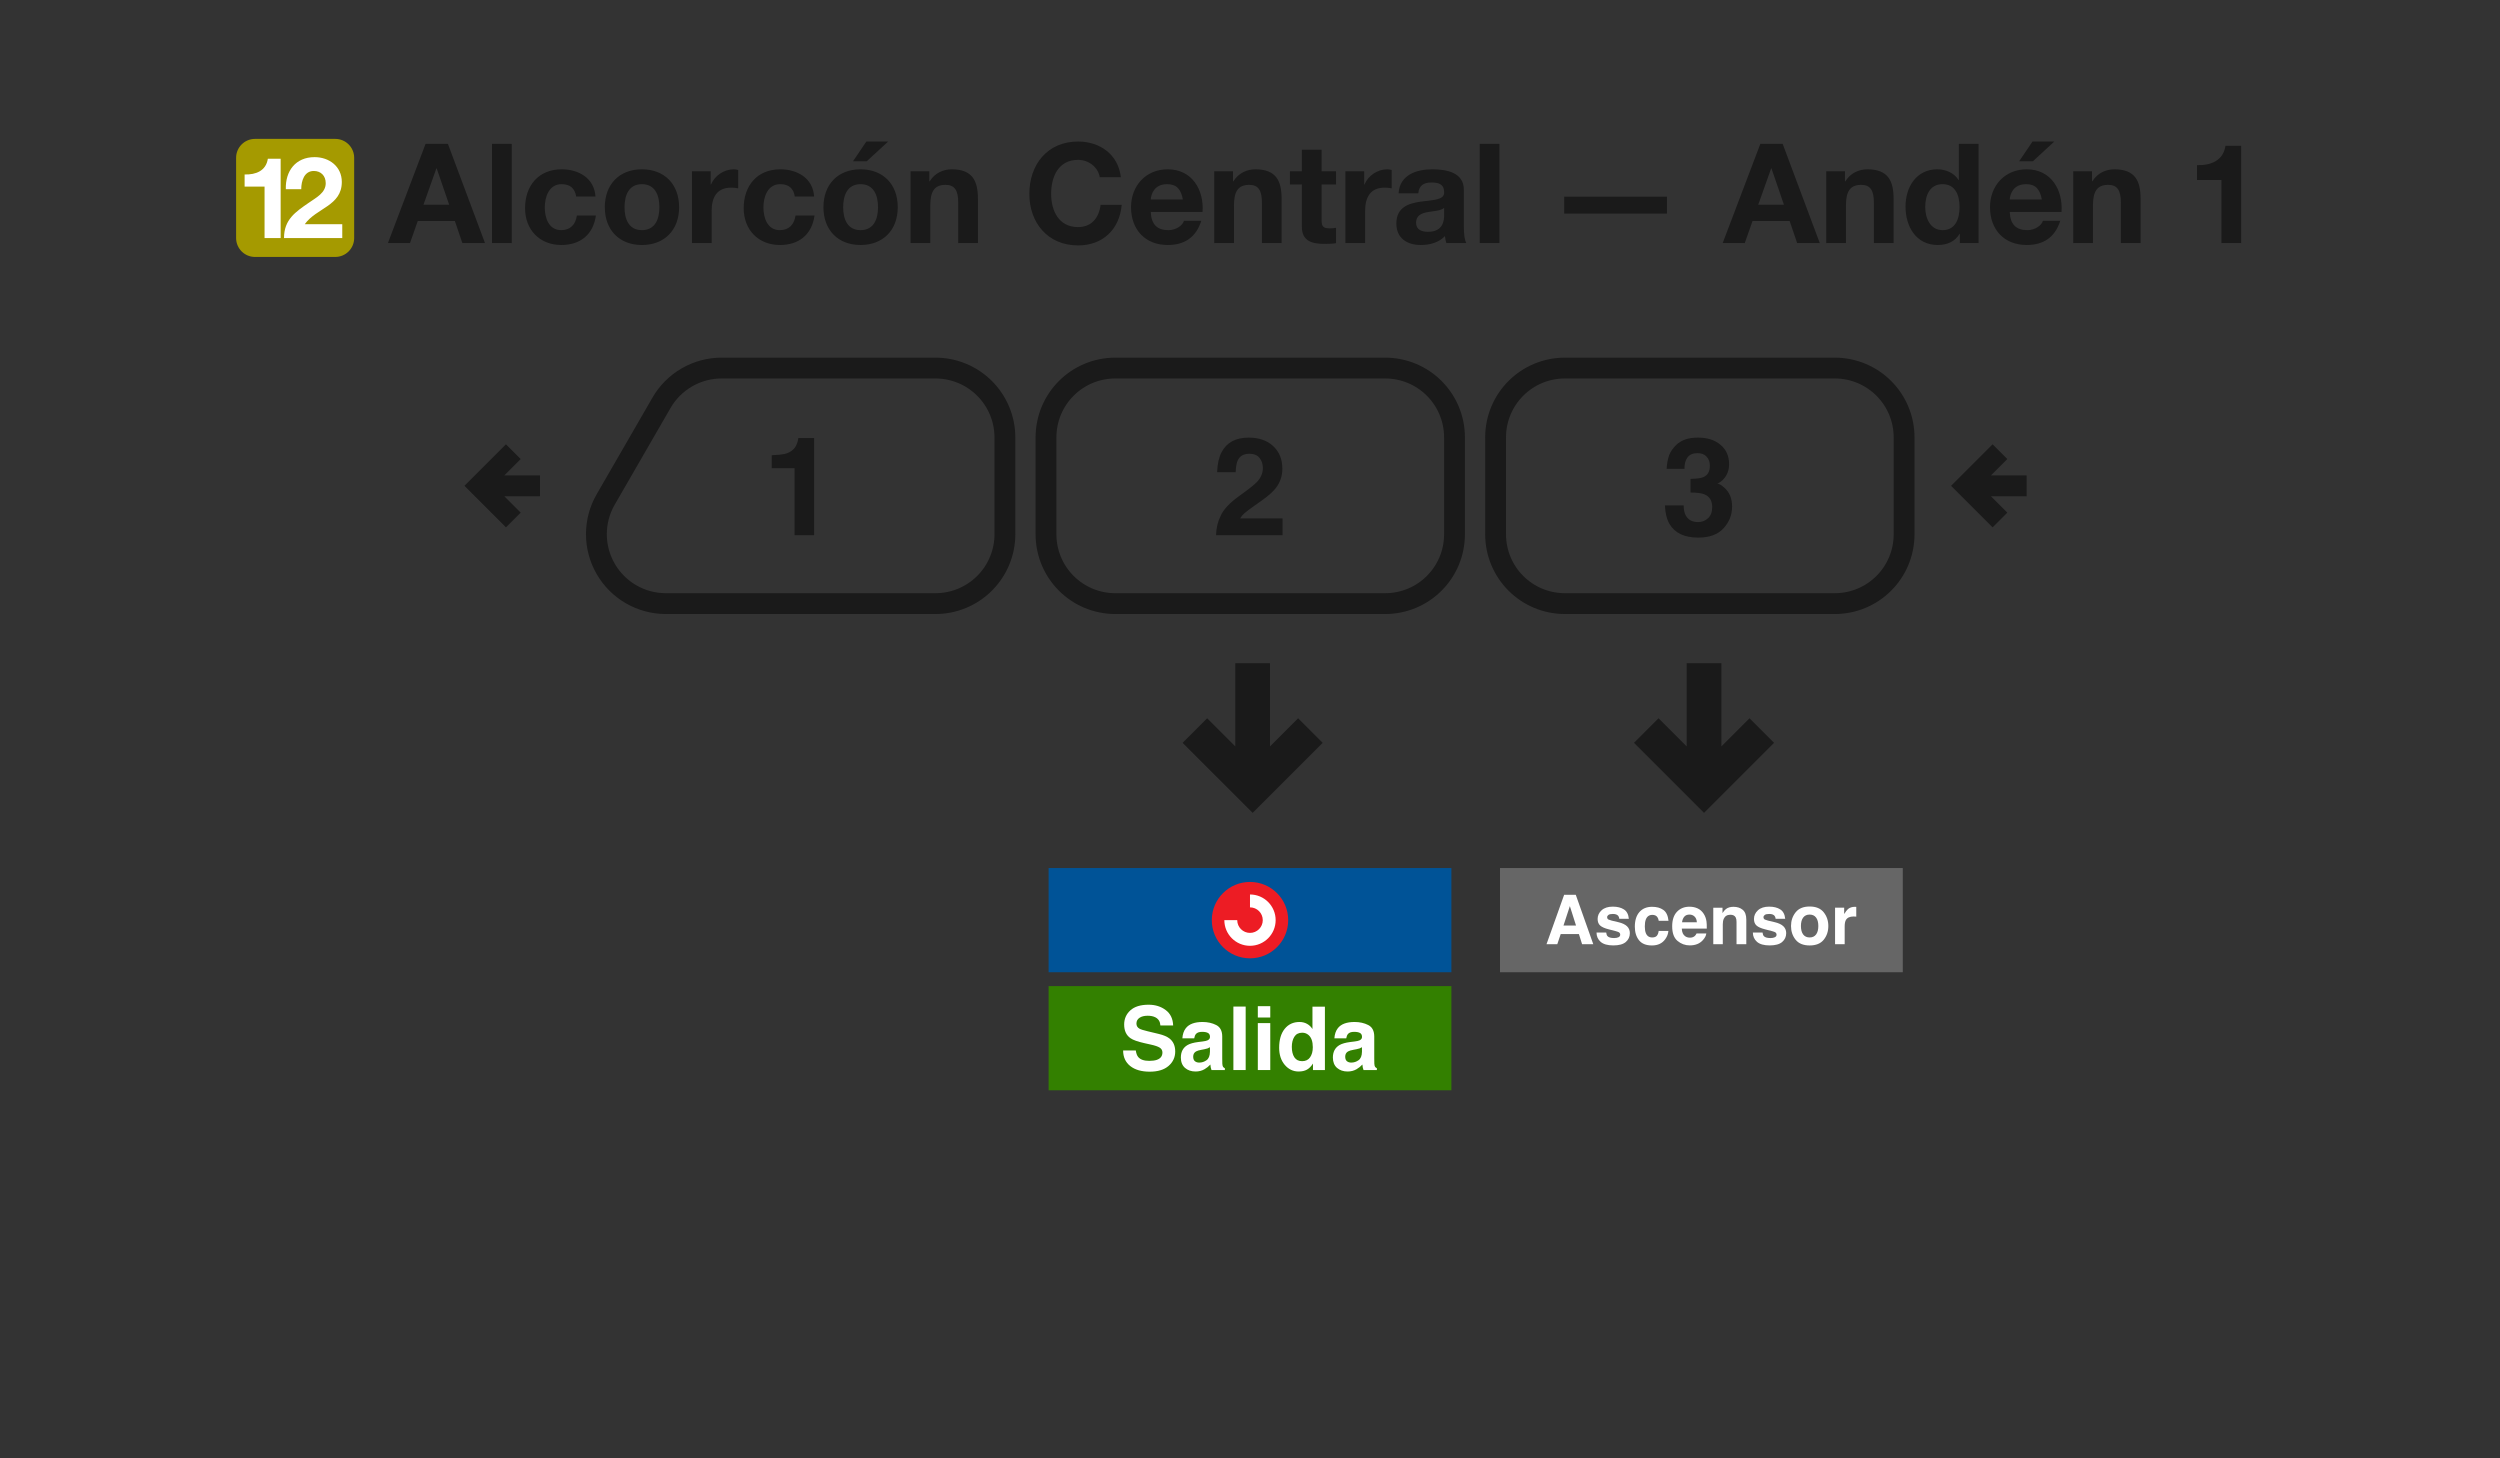 <svg width="360" height="210" viewBox="0 0 360 210" fill="none" xmlns="http://www.w3.org/2000/svg">
<rect x="0" y="0" width="360" height="210" fill="#333333" stroke="none"/>
<path d="M243.38 96V108.689L238.828 104.137L236 106.967L245.379 116.346L254.758 106.967L251.93 104.137L247.379 108.689L247.379 96H243.38Z" fill="#1A1A1A" stroke="#1A1A1A"/>
<path d="M178.38 96V108.689L173.828 104.137L171 106.967L180.379 116.346L189.758 106.967L186.93 104.137L182.379 108.689L182.379 96H178.38Z" fill="#1A1A1A" stroke="#1A1A1A"/>
<path fill-rule="evenodd" clip-rule="evenodd" d="M216 125H274V140H216V125Z" fill="#666666"/>
<path d="M225.143 133.276H226.947L226.06 130.479L225.143 133.276ZM225.235 128.854H226.913L229.431 135.963H227.82L227.362 134.501H224.743L224.251 135.963H222.698L225.235 128.854Z" fill="white"/>
<path d="M231.293 134.284C231.322 134.529 231.384 134.702 231.481 134.805C231.651 134.989 231.966 135.08 232.426 135.08C232.696 135.08 232.91 135.04 233.068 134.96C233.228 134.879 233.309 134.759 233.309 134.598C233.309 134.444 233.244 134.326 233.116 134.246C232.987 134.165 232.51 134.027 231.683 133.831C231.089 133.683 230.669 133.498 230.425 133.276C230.18 133.058 230.058 132.743 230.058 132.331C230.058 131.846 230.248 131.429 230.627 131.082C231.01 130.731 231.547 130.556 232.238 130.556C232.894 130.556 233.428 130.688 233.839 130.952C234.254 131.212 234.492 131.664 234.553 132.307H233.179C233.159 132.13 233.109 131.99 233.029 131.887C232.878 131.701 232.621 131.608 232.257 131.608C231.958 131.608 231.744 131.654 231.616 131.747C231.49 131.841 231.428 131.95 231.428 132.075C231.428 132.233 231.495 132.347 231.63 132.418C231.765 132.492 232.243 132.619 233.063 132.799C233.609 132.928 234.019 133.122 234.293 133.383C234.563 133.646 234.698 133.976 234.698 134.371C234.698 134.892 234.503 135.318 234.114 135.649C233.728 135.977 233.13 136.141 232.32 136.141C231.494 136.141 230.883 135.968 230.487 135.62C230.095 135.27 229.899 134.825 229.899 134.284H231.293Z" fill="white"/>
<path d="M238.855 132.591C238.83 132.395 238.764 132.218 238.658 132.061C238.503 131.849 238.264 131.742 237.939 131.742C237.476 131.742 237.159 131.972 236.989 132.432C236.899 132.677 236.854 133.001 236.854 133.406C236.854 133.792 236.899 134.103 236.989 134.337C237.153 134.775 237.461 134.993 237.915 134.993C238.236 134.993 238.465 134.906 238.6 134.733C238.735 134.559 238.817 134.334 238.846 134.058H240.249C240.217 134.476 240.066 134.871 239.796 135.244C239.365 135.845 238.727 136.146 237.881 136.146C237.035 136.146 236.413 135.895 236.015 135.394C235.616 134.892 235.416 134.241 235.416 133.44C235.416 132.537 235.637 131.834 236.077 131.332C236.518 130.831 237.125 130.58 237.9 130.58C238.56 130.58 239.098 130.728 239.516 131.024C239.937 131.32 240.187 131.842 240.264 132.591H238.855Z" fill="white"/>
<path d="M243.283 131.699C242.965 131.699 242.717 131.799 242.54 131.998C242.367 132.198 242.257 132.468 242.212 132.809H244.349C244.326 132.445 244.215 132.17 244.016 131.984C243.82 131.794 243.576 131.699 243.283 131.699ZM243.283 130.566C243.72 130.566 244.114 130.648 244.465 130.812C244.815 130.976 245.105 131.235 245.333 131.588C245.539 131.9 245.672 132.262 245.733 132.674C245.768 132.915 245.783 133.262 245.777 133.715H242.178C242.198 134.243 242.363 134.613 242.675 134.825C242.865 134.957 243.093 135.023 243.36 135.023C243.643 135.023 243.873 134.942 244.05 134.781C244.146 134.695 244.232 134.574 244.305 134.42H245.709C245.674 134.732 245.511 135.048 245.222 135.37C244.772 135.881 244.142 136.137 243.331 136.137C242.662 136.137 242.072 135.921 241.561 135.49C241.05 135.059 240.794 134.359 240.794 133.387C240.794 132.477 241.024 131.78 241.484 131.294C241.947 130.809 242.547 130.566 243.283 130.566H243.283Z" fill="white"/>
<path d="M249.616 130.58C250.159 130.58 250.603 130.723 250.947 131.009C251.294 131.292 251.468 131.763 251.468 132.423V135.963H250.06V132.765C250.06 132.488 250.023 132.276 249.949 132.128C249.814 131.858 249.556 131.723 249.177 131.723C248.711 131.723 248.391 131.921 248.217 132.316C248.127 132.525 248.082 132.792 248.082 133.117V135.963H246.712V130.715H248.039V131.482C248.215 131.212 248.383 131.017 248.54 130.898C248.823 130.686 249.182 130.58 249.616 130.58V130.58Z" fill="white"/>
<path d="M253.807 134.284C253.836 134.529 253.899 134.702 253.995 134.805C254.166 134.989 254.481 135.08 254.941 135.08C255.211 135.08 255.424 135.04 255.582 134.96C255.743 134.879 255.823 134.759 255.823 134.598C255.823 134.444 255.759 134.326 255.63 134.246C255.502 134.165 255.024 134.027 254.198 133.831C253.603 133.683 253.183 133.498 252.939 133.276C252.695 133.058 252.572 132.743 252.572 132.331C252.572 131.846 252.762 131.429 253.142 131.082C253.524 130.731 254.061 130.556 254.752 130.556C255.408 130.556 255.942 130.688 256.354 130.952C256.769 131.212 257.006 131.664 257.068 132.307H255.693C255.674 132.13 255.624 131.99 255.543 131.887C255.392 131.701 255.135 131.608 254.772 131.608C254.473 131.608 254.259 131.654 254.13 131.747C254.005 131.841 253.942 131.95 253.942 132.075C253.942 132.233 254.01 132.347 254.145 132.418C254.28 132.492 254.757 132.619 255.577 132.799C256.124 132.928 256.534 133.122 256.807 133.383C257.077 133.646 257.212 133.976 257.212 134.371C257.212 134.892 257.018 135.318 256.629 135.649C256.243 135.977 255.645 136.141 254.834 136.141C254.008 136.141 253.397 135.968 253.002 135.62C252.609 135.27 252.413 134.825 252.413 134.284H253.807Z" fill="white"/>
<path d="M260.588 134.993C260.99 134.993 261.299 134.85 261.514 134.564C261.73 134.278 261.838 133.871 261.838 133.344C261.838 132.816 261.73 132.411 261.514 132.128C261.299 131.842 260.99 131.699 260.588 131.699C260.186 131.699 259.876 131.842 259.658 132.128C259.442 132.411 259.334 132.816 259.334 133.344C259.334 133.871 259.442 134.278 259.658 134.564C259.876 134.85 260.186 134.993 260.588 134.993ZM263.28 133.344C263.28 134.115 263.058 134.776 262.614 135.326C262.17 135.873 261.497 136.146 260.593 136.146C259.69 136.146 259.016 135.873 258.572 135.326C258.129 134.776 257.907 134.115 257.907 133.344C257.907 132.585 258.129 131.927 258.572 131.371C259.016 130.815 259.69 130.537 260.593 130.537C261.497 130.537 262.17 130.815 262.614 131.371C263.058 131.927 263.28 132.585 263.28 133.344Z" fill="white"/>
<path d="M267.119 130.58C267.145 130.58 267.166 130.582 267.182 130.585C267.201 130.585 267.241 130.587 267.302 130.59V131.998C267.215 131.989 267.138 131.982 267.071 131.979C267.003 131.976 266.949 131.974 266.907 131.974C266.354 131.974 265.982 132.154 265.793 132.514C265.686 132.717 265.633 133.029 265.633 133.45V135.963H264.249V130.706H265.561V131.622C265.773 131.272 265.958 131.032 266.116 130.903C266.373 130.688 266.707 130.58 267.119 130.58V130.58Z" fill="white"/>
<path fill-rule="evenodd" clip-rule="evenodd" d="M264.19 53H225.365C219.825 53 215.365 57.46 215.365 63V76.92C215.365 82.46 219.825 86.92 225.365 86.92H264.19C269.73 86.92 274.19 82.46 274.19 76.92V63C274.19 57.46 269.73 53 264.19 53Z" stroke="#1A1A1A" stroke-width="3"/>
<path fill-rule="evenodd" clip-rule="evenodd" d="M199.449 53H160.623C155.083 53 150.623 57.46 150.623 63V76.92C150.623 82.46 155.083 86.92 160.623 86.92H199.449C204.989 86.92 209.449 82.46 209.449 76.92V63C209.449 57.46 204.989 53 199.449 53Z" stroke="#1A1A1A" stroke-width="3"/>
<path d="M134.708 86.92H95.881M134.707 53H103.918M144.708 76.92V63M144.707 63C144.707 60.348 143.654 57.804 141.778 55.929C139.903 54.054 137.359 53 134.707 53M144.708 76.92C144.708 79.572 143.655 82.116 141.779 83.991C139.904 85.867 137.36 86.92 134.708 86.92M87.221 71.92L95.258 58M95.258 58C96.135 56.48 97.398 55.217 98.918 54.34C100.438 53.462 102.163 53 103.918 53M87.221 71.92C86.343 73.44 85.881 75.165 85.881 76.92C85.881 78.675 86.343 80.4 87.221 81.92C88.099 83.44 89.361 84.703 90.881 85.58C92.401 86.458 94.126 86.92 95.881 86.92" stroke="#1A1A1A" stroke-width="3" stroke-linejoin="round"/>
<path d="M287.994 65.042L283.076 69.96L287.994 74.879M291.835 69.96H283.076" stroke="#1A1A1A" stroke-width="3"/>
<path d="M73.918 65.042L69 69.96L73.918 74.879M77.759 69.96H69" stroke="#1A1A1A" stroke-width="3"/>
<path d="M111.128 67.423V65.552C111.996 65.513 112.604 65.456 112.951 65.378C113.504 65.256 113.954 65.012 114.301 64.645C114.539 64.394 114.719 64.06 114.842 63.642C114.912 63.391 114.948 63.205 114.948 63.083H117.234V77.07H114.417V67.423H111.128Z" fill="#1A1A1A"/>
<path d="M175.11 77.069C175.136 76.066 175.351 75.15 175.756 74.32C176.149 73.388 177.075 72.4 178.534 71.359C179.801 70.452 180.621 69.802 180.994 69.41C181.567 68.799 181.853 68.13 181.853 67.404C181.853 66.812 181.689 66.32 181.361 65.928C181.033 65.535 180.563 65.339 179.952 65.339C179.116 65.339 178.547 65.651 178.245 66.275C178.071 66.635 177.969 67.208 177.936 67.992H175.264C175.309 66.802 175.525 65.841 175.911 65.108C176.644 63.712 177.946 63.015 179.817 63.015C181.296 63.015 182.473 63.426 183.348 64.249C184.223 65.066 184.66 66.15 184.66 67.5C184.66 68.535 184.351 69.455 183.734 70.259C183.329 70.793 182.663 71.388 181.737 72.044L180.637 72.825C179.949 73.314 179.477 73.667 179.219 73.886C178.969 74.105 178.756 74.359 178.583 74.648H184.689V77.069H175.11Z" fill="#1A1A1A"/>
<path d="M242.449 72.777C242.449 73.336 242.539 73.799 242.719 74.166C243.054 74.841 243.661 75.179 244.542 75.179C245.082 75.179 245.552 74.995 245.951 74.629C246.356 74.256 246.558 73.722 246.558 73.028C246.558 72.108 246.185 71.494 245.439 71.185C245.015 71.011 244.346 70.925 243.433 70.925V68.957C244.327 68.944 244.951 68.857 245.304 68.696C245.915 68.426 246.221 67.88 246.221 67.056C246.221 66.523 246.063 66.089 245.748 65.754C245.439 65.42 245.002 65.253 244.436 65.253C243.787 65.253 243.308 65.458 242.999 65.87C242.697 66.281 242.552 66.831 242.565 67.519H239.999C240.025 66.825 240.144 66.166 240.356 65.542C240.581 64.995 240.935 64.49 241.417 64.028C241.777 63.7 242.205 63.449 242.7 63.275C243.195 63.102 243.803 63.015 244.523 63.015C245.861 63.015 246.938 63.362 247.755 64.056C248.578 64.745 248.989 65.671 248.989 66.835C248.989 67.658 248.745 68.352 248.256 68.918C247.947 69.272 247.626 69.513 247.292 69.642C247.542 69.642 247.902 69.857 248.372 70.288C249.073 70.938 249.423 71.825 249.423 72.95C249.423 74.134 249.012 75.175 248.189 76.076C247.372 76.97 246.16 77.416 244.552 77.416C242.571 77.416 241.195 76.77 240.423 75.478C240.018 74.79 239.793 73.889 239.748 72.777H242.449Z" fill="#1A1A1A"/>
<path d="M62.84 24.24H62.88L64.68 29.48H60.98L62.84 24.24ZM55.86 35H59.04L60.16 31.82H65.5L66.58 35H69.84L64.5 20.72H61.28L55.86 35ZM70.851 35H73.691V20.72H70.851V35ZM85.748 28.3C85.588 25.66 83.328 24.38 80.888 24.38C77.528 24.38 75.608 26.76 75.608 29.98C75.608 33.08 77.708 35.28 80.828 35.28C83.568 35.28 85.428 33.78 85.808 31.04H83.068C82.888 32.32 82.148 33.14 80.808 33.14C79.028 33.14 78.448 31.38 78.448 29.88C78.448 28.36 79.048 26.52 80.868 26.52C82.088 26.52 82.788 27.12 82.968 28.3H85.748ZM89.932 29.84C89.932 28.18 90.512 26.52 92.432 26.52C94.372 26.52 94.952 28.18 94.952 29.84C94.952 31.5 94.372 33.14 92.432 33.14C90.512 33.14 89.932 31.5 89.932 29.84ZM87.092 29.84C87.092 33.12 89.192 35.28 92.432 35.28C95.692 35.28 97.792 33.12 97.792 29.84C97.792 26.54 95.692 24.38 92.432 24.38C89.192 24.38 87.092 26.54 87.092 29.84ZM99.639 35H102.479V30.34C102.479 28.5 103.179 27.02 105.279 27.02C105.619 27.02 106.039 27.06 106.299 27.12V24.48C106.099 24.42 105.899 24.38 105.679 24.38C104.259 24.38 102.919 25.28 102.379 26.58H102.339V24.66H99.639V35ZM117.232 28.3C117.072 25.66 114.812 24.38 112.372 24.38C109.012 24.38 107.092 26.76 107.092 29.98C107.092 33.08 109.192 35.28 112.312 35.28C115.052 35.28 116.912 33.78 117.292 31.04H114.552C114.372 32.32 113.632 33.14 112.292 33.14C110.512 33.14 109.932 31.38 109.932 29.88C109.932 28.36 110.532 26.52 112.352 26.52C113.572 26.52 114.272 27.12 114.452 28.3H117.232ZM121.416 29.84C121.416 28.18 121.996 26.52 123.916 26.52C125.856 26.52 126.436 28.18 126.436 29.84C126.436 31.5 125.856 33.14 123.916 33.14C121.996 33.14 121.416 31.5 121.416 29.84ZM118.576 29.84C118.576 33.12 120.676 35.28 123.916 35.28C127.176 35.28 129.276 33.12 129.276 29.84C129.276 26.54 127.176 24.38 123.916 24.38C120.676 24.38 118.576 26.54 118.576 29.84ZM127.896 20.38H124.756L122.836 23.22H124.816L127.896 20.38ZM131.123 35H133.963V29.58C133.963 27.48 134.623 26.62 136.163 26.62C137.503 26.62 137.983 27.46 137.983 29.16V35H140.823V28.64C140.823 26.08 140.063 24.38 137.043 24.38C135.843 24.38 134.603 24.92 133.883 26.1H133.823V24.66H131.123V35ZM161.405 25.52C161.025 22.22 158.365 20.38 155.245 20.38C150.845 20.38 148.225 23.68 148.225 27.92C148.225 32.04 150.845 35.34 155.245 35.34C158.765 35.34 161.205 33.08 161.525 29.5H158.485C158.245 31.4 157.165 32.7 155.245 32.7C152.425 32.7 151.365 30.3 151.365 27.92C151.365 25.42 152.425 23.02 155.245 23.02C156.785 23.02 158.145 24.1 158.365 25.52H161.405ZM165.709 28.72C165.769 27.92 166.229 26.52 168.069 26.52C169.449 26.52 170.069 27.28 170.329 28.72H165.709ZM173.169 30.52C173.389 27.34 171.669 24.38 168.149 24.38C165.009 24.38 162.869 26.74 162.869 29.84C162.869 33.04 164.889 35.28 168.149 35.28C170.489 35.28 172.189 34.26 172.989 31.8H170.489C170.309 32.44 169.389 33.14 168.249 33.14C166.649 33.14 165.789 32.34 165.709 30.52H173.169ZM174.853 35H177.693V29.58C177.693 27.48 178.353 26.62 179.893 26.62C181.233 26.62 181.713 27.46 181.713 29.16V35H184.553V28.64C184.553 26.08 183.793 24.38 180.773 24.38C179.573 24.38 178.333 24.92 177.613 26.1H177.553V24.66H174.853V35ZM190.309 21.56H187.469V24.66H185.749V26.56H187.469V32.66C187.469 34.74 188.969 35.12 190.729 35.12C191.289 35.12 191.909 35.1 192.389 35.02V32.8C192.129 32.86 191.829 32.88 191.509 32.88C190.549 32.88 190.309 32.64 190.309 31.68V26.56H192.389V24.66H190.309V21.56ZM193.74 35H196.58V30.34C196.58 28.5 197.28 27.02 199.38 27.02C199.72 27.02 200.14 27.06 200.4 27.12V24.48C200.2 24.42 200 24.38 199.78 24.38C198.36 24.38 197.02 25.28 196.48 26.58H196.44V24.66H193.74V35ZM204.234 27.84C204.334 26.72 205.014 26.28 206.114 26.28C207.114 26.28 207.954 26.48 207.954 27.68C208.074 30 201.114 27.48 201.074 32.18C201.074 34.3 202.614 35.28 204.594 35.28C205.874 35.28 207.174 34.94 208.074 34C208.094 34.34 208.174 34.68 208.274 35H211.154C210.894 34.58 210.794 33.64 210.794 32.7V27.32C210.794 24.84 208.314 24.38 206.254 24.38C203.934 24.38 201.554 25.2 201.394 27.84H204.234ZM207.954 31C207.954 31.64 207.874 33.38 205.654 33.38C204.734 33.38 203.914 33.1 203.914 32.06C203.914 31.02 204.714 30.7 205.594 30.54C206.474 30.38 207.474 30.36 207.954 29.94V31ZM213.078 35H215.918V20.72H213.078V35ZM225.241 30.76H240.041V28.32H225.241V30.76ZM255.047 24.24H255.087L256.887 29.48H253.187L255.047 24.24ZM248.067 35H251.247L252.367 31.82H257.707L258.787 35H262.047L256.707 20.72H253.487L248.067 35ZM262.978 35H265.818V29.58C265.818 27.48 266.478 26.62 268.018 26.62C269.358 26.62 269.838 27.46 269.838 29.16V35H272.678V28.64C272.678 26.08 271.918 24.38 268.898 24.38C267.698 24.38 266.458 24.92 265.738 26.1H265.678V24.66H262.978V35ZM282.174 29.8C282.174 31.5 281.594 33.14 279.734 33.14C277.974 33.14 277.234 31.44 277.234 29.82C277.234 28.14 277.874 26.52 279.734 26.52C281.574 26.52 282.174 28.12 282.174 29.8ZM282.214 35H284.914V20.72H282.074V25.92H282.034C281.394 24.9 280.194 24.38 278.974 24.38C275.934 24.38 274.394 26.96 274.394 29.74C274.394 32.62 275.914 35.28 279.034 35.28C280.374 35.28 281.514 34.8 282.174 33.68H282.214V35ZM289.4 28.72C289.46 27.92 289.92 26.52 291.76 26.52C293.14 26.52 293.76 27.28 294.02 28.72H289.4ZM296.86 30.52C297.08 27.34 295.36 24.38 291.84 24.38C288.7 24.38 286.56 26.74 286.56 29.84C286.56 33.04 288.58 35.28 291.84 35.28C294.18 35.28 295.88 34.26 296.68 31.8H294.18C294 32.44 293.08 33.14 291.94 33.14C290.34 33.14 289.48 32.34 289.4 30.52H296.86ZM295.82 20.38H292.68L290.76 23.22H292.74L295.82 20.38ZM298.545 35H301.385V29.58C301.385 27.48 302.045 26.62 303.585 26.62C304.925 26.62 305.405 27.46 305.405 29.16V35H308.245V28.64C308.245 26.08 307.485 24.38 304.465 24.38C303.265 24.38 302.025 24.92 301.305 26.1H301.245V24.66H298.545V35ZM322.727 21H320.467C320.147 23.14 318.347 23.84 316.367 23.78V25.92H319.887V35H322.727V21Z" fill="#1A1A1A"/>
<path d="M34 22.72C34 21.218 35.218 20 36.72 20H48.28C49.782 20 51 21.218 51 22.72V34.28C51 35.782 49.782 37 48.28 37H36.72C35.218 37 34 35.782 34 34.28V22.72Z" fill="#A59A00"/>
<path d="M40.414 22.856H38.57C38.309 24.602 36.84 25.173 35.224 25.124V26.871H38.096V34.28H40.414V22.856Z" fill="white"/>
<path d="M43.379 27.246C43.379 26.038 43.819 24.619 45.19 24.619C46.186 24.619 46.904 25.288 46.904 26.381C46.904 27.785 45.5 28.47 44.505 29.172C42.53 30.526 40.898 31.62 40.898 34.28H49.286V32.289H43.884C45.549 29.939 49.221 29.661 49.221 26.201C49.221 23.966 47.393 22.627 45.304 22.627C42.562 22.627 41.077 24.635 41.159 27.246H43.379Z" fill="white"/>
<path fill-rule="evenodd" clip-rule="evenodd" d="M151 142H209V157H151V142Z" fill="#338000"/>
<path d="M163.554 151.264C163.612 151.682 163.726 151.994 163.895 152.201C164.205 152.577 164.737 152.765 165.49 152.765C165.941 152.765 166.307 152.715 166.588 152.616C167.122 152.426 167.389 152.073 167.389 151.556C167.389 151.254 167.256 151.02 166.991 150.855C166.727 150.694 166.311 150.551 165.744 150.427L164.776 150.21C163.825 149.995 163.167 149.762 162.803 149.509C162.187 149.088 161.879 148.428 161.879 147.531C161.879 146.713 162.176 146.033 162.772 145.491C163.368 144.95 164.243 144.679 165.397 144.679C166.361 144.679 167.182 144.935 167.86 145.448C168.543 145.956 168.9 146.696 168.934 147.668H167.097C167.064 147.118 166.824 146.727 166.377 146.496C166.079 146.343 165.709 146.266 165.266 146.266C164.774 146.266 164.381 146.365 164.088 146.564C163.794 146.762 163.647 147.039 163.647 147.395C163.647 147.721 163.792 147.965 164.081 148.127C164.267 148.234 164.665 148.36 165.273 148.505L166.849 148.883C167.54 149.048 168.061 149.27 168.412 149.547C168.958 149.977 169.231 150.599 169.231 151.413C169.231 152.248 168.911 152.943 168.27 153.497C167.633 154.047 166.731 154.322 165.564 154.322C164.373 154.322 163.436 154.051 162.753 153.509C162.071 152.963 161.73 152.215 161.73 151.264H163.554Z" fill="white"/>
<path d="M174.232 150.799C174.121 150.87 174.007 150.928 173.891 150.973C173.78 151.014 173.624 151.054 173.426 151.091L173.029 151.165C172.656 151.231 172.39 151.312 172.228 151.407C171.955 151.568 171.819 151.818 171.819 152.157C171.819 152.459 171.902 152.678 172.067 152.815C172.237 152.947 172.441 153.013 172.681 153.013C173.062 153.013 173.411 152.902 173.73 152.678C174.053 152.455 174.22 152.048 174.232 151.457V150.799ZM173.159 149.975C173.486 149.933 173.72 149.882 173.86 149.82C174.113 149.712 174.239 149.545 174.239 149.317C174.239 149.04 174.141 148.85 173.947 148.747C173.757 148.639 173.475 148.586 173.103 148.586C172.685 148.586 172.39 148.689 172.216 148.896C172.092 149.049 172.009 149.255 171.968 149.516H170.261C170.299 148.925 170.464 148.439 170.758 148.059C171.225 147.463 172.028 147.166 173.165 147.166C173.906 147.166 174.563 147.312 175.138 147.606C175.713 147.899 176.001 148.453 176.001 149.268V152.368C176.001 152.583 176.005 152.844 176.013 153.15C176.026 153.381 176.061 153.538 176.119 153.621C176.177 153.704 176.264 153.772 176.379 153.826V154.086H174.456C174.402 153.95 174.365 153.821 174.344 153.702C174.324 153.582 174.307 153.445 174.295 153.292C174.05 153.557 173.769 153.782 173.451 153.968C173.07 154.187 172.64 154.297 172.16 154.297C171.548 154.297 171.041 154.123 170.64 153.776C170.243 153.425 170.044 152.928 170.044 152.288C170.044 151.457 170.365 150.855 171.006 150.483C171.358 150.281 171.875 150.136 172.557 150.049L173.159 149.975Z" fill="white"/>
<path d="M179.376 154.086H177.608V144.945H179.376V154.086Z" fill="white"/>
<path d="M182.919 146.521H181.126V144.89H182.919V146.521ZM181.126 147.327H182.919V154.086H181.126V147.327Z" fill="white"/>
<path d="M187.126 147.166C187.536 147.166 187.9 147.257 188.218 147.438C188.537 147.616 188.795 147.864 188.994 148.183V144.958H190.787V154.086H189.068V153.15C188.816 153.551 188.529 153.842 188.206 154.024C187.883 154.206 187.482 154.297 187.002 154.297C186.212 154.297 185.546 153.979 185.004 153.342C184.466 152.701 184.198 151.881 184.198 150.88C184.198 149.727 184.462 148.819 184.992 148.158C185.525 147.496 186.237 147.166 187.126 147.166V147.166ZM187.511 152.809C188.012 152.809 188.392 152.623 188.653 152.251C188.913 151.878 189.044 151.397 189.044 150.806C189.044 149.979 188.835 149.388 188.417 149.032C188.16 148.817 187.863 148.71 187.523 148.71C187.006 148.71 186.626 148.906 186.382 149.299C186.142 149.687 186.022 150.171 186.022 150.75C186.022 151.374 186.144 151.874 186.388 152.251C186.636 152.623 187.01 152.809 187.511 152.809V152.809Z" fill="white"/>
<path d="M196.123 150.799C196.012 150.87 195.898 150.928 195.782 150.973C195.67 151.014 195.515 151.054 195.317 151.091L194.92 151.165C194.547 151.231 194.281 151.312 194.119 151.407C193.846 151.568 193.71 151.818 193.71 152.157C193.71 152.459 193.792 152.678 193.958 152.815C194.128 152.947 194.332 153.013 194.572 153.013C194.953 153.013 195.302 152.902 195.621 152.678C195.943 152.455 196.111 152.048 196.123 151.457V150.799ZM195.05 149.975C195.377 149.933 195.61 149.882 195.751 149.82C196.003 149.712 196.13 149.545 196.13 149.317C196.13 149.04 196.032 148.85 195.838 148.747C195.648 148.639 195.366 148.586 194.994 148.586C194.576 148.586 194.281 148.689 194.107 148.896C193.983 149.049 193.9 149.255 193.859 149.516H192.152C192.19 148.925 192.355 148.439 192.649 148.059C193.116 147.463 193.919 147.166 195.056 147.166C195.797 147.166 196.454 147.312 197.029 147.606C197.604 147.899 197.892 148.453 197.892 149.268V152.368C197.892 152.583 197.896 152.844 197.904 153.15C197.917 153.381 197.952 153.538 198.01 153.621C198.068 153.704 198.154 153.772 198.27 153.826V154.086H196.347C196.293 153.95 196.256 153.821 196.235 153.702C196.214 153.582 196.198 153.445 196.185 153.292C195.941 153.557 195.66 153.782 195.342 153.968C194.961 154.187 194.531 154.297 194.051 154.297C193.439 154.297 192.932 154.123 192.531 153.776C192.134 153.425 191.935 152.928 191.935 152.288C191.935 151.457 192.256 150.855 192.897 150.483C193.248 150.281 193.766 150.136 194.448 150.049L195.05 149.975Z" fill="white"/>
<path fill-rule="evenodd" clip-rule="evenodd" d="M151 125H209V140H151V125Z" fill="#005397"/>
<path fill-rule="evenodd" clip-rule="evenodd" d="M174.5 132.501C174.5 129.463 176.963 127 179.999 127C183.037 127 185.5 129.463 185.5 132.501C185.5 135.537 183.037 138 179.999 138C176.963 138 174.5 135.537 174.5 132.501Z" fill="#ED1C24"/>
<path fill-rule="evenodd" clip-rule="evenodd" d="M179.999 128.805C182.039 128.805 183.693 130.46 183.693 132.5C183.693 134.54 182.039 136.195 179.999 136.195C177.959 136.195 176.305 134.54 176.305 132.5H178.161C178.161 133.515 178.985 134.338 179.999 134.338C181.015 134.338 181.838 133.515 181.838 132.5C181.838 131.485 181.015 130.661 179.999 130.661V128.805Z" fill="white"/>
</svg>
